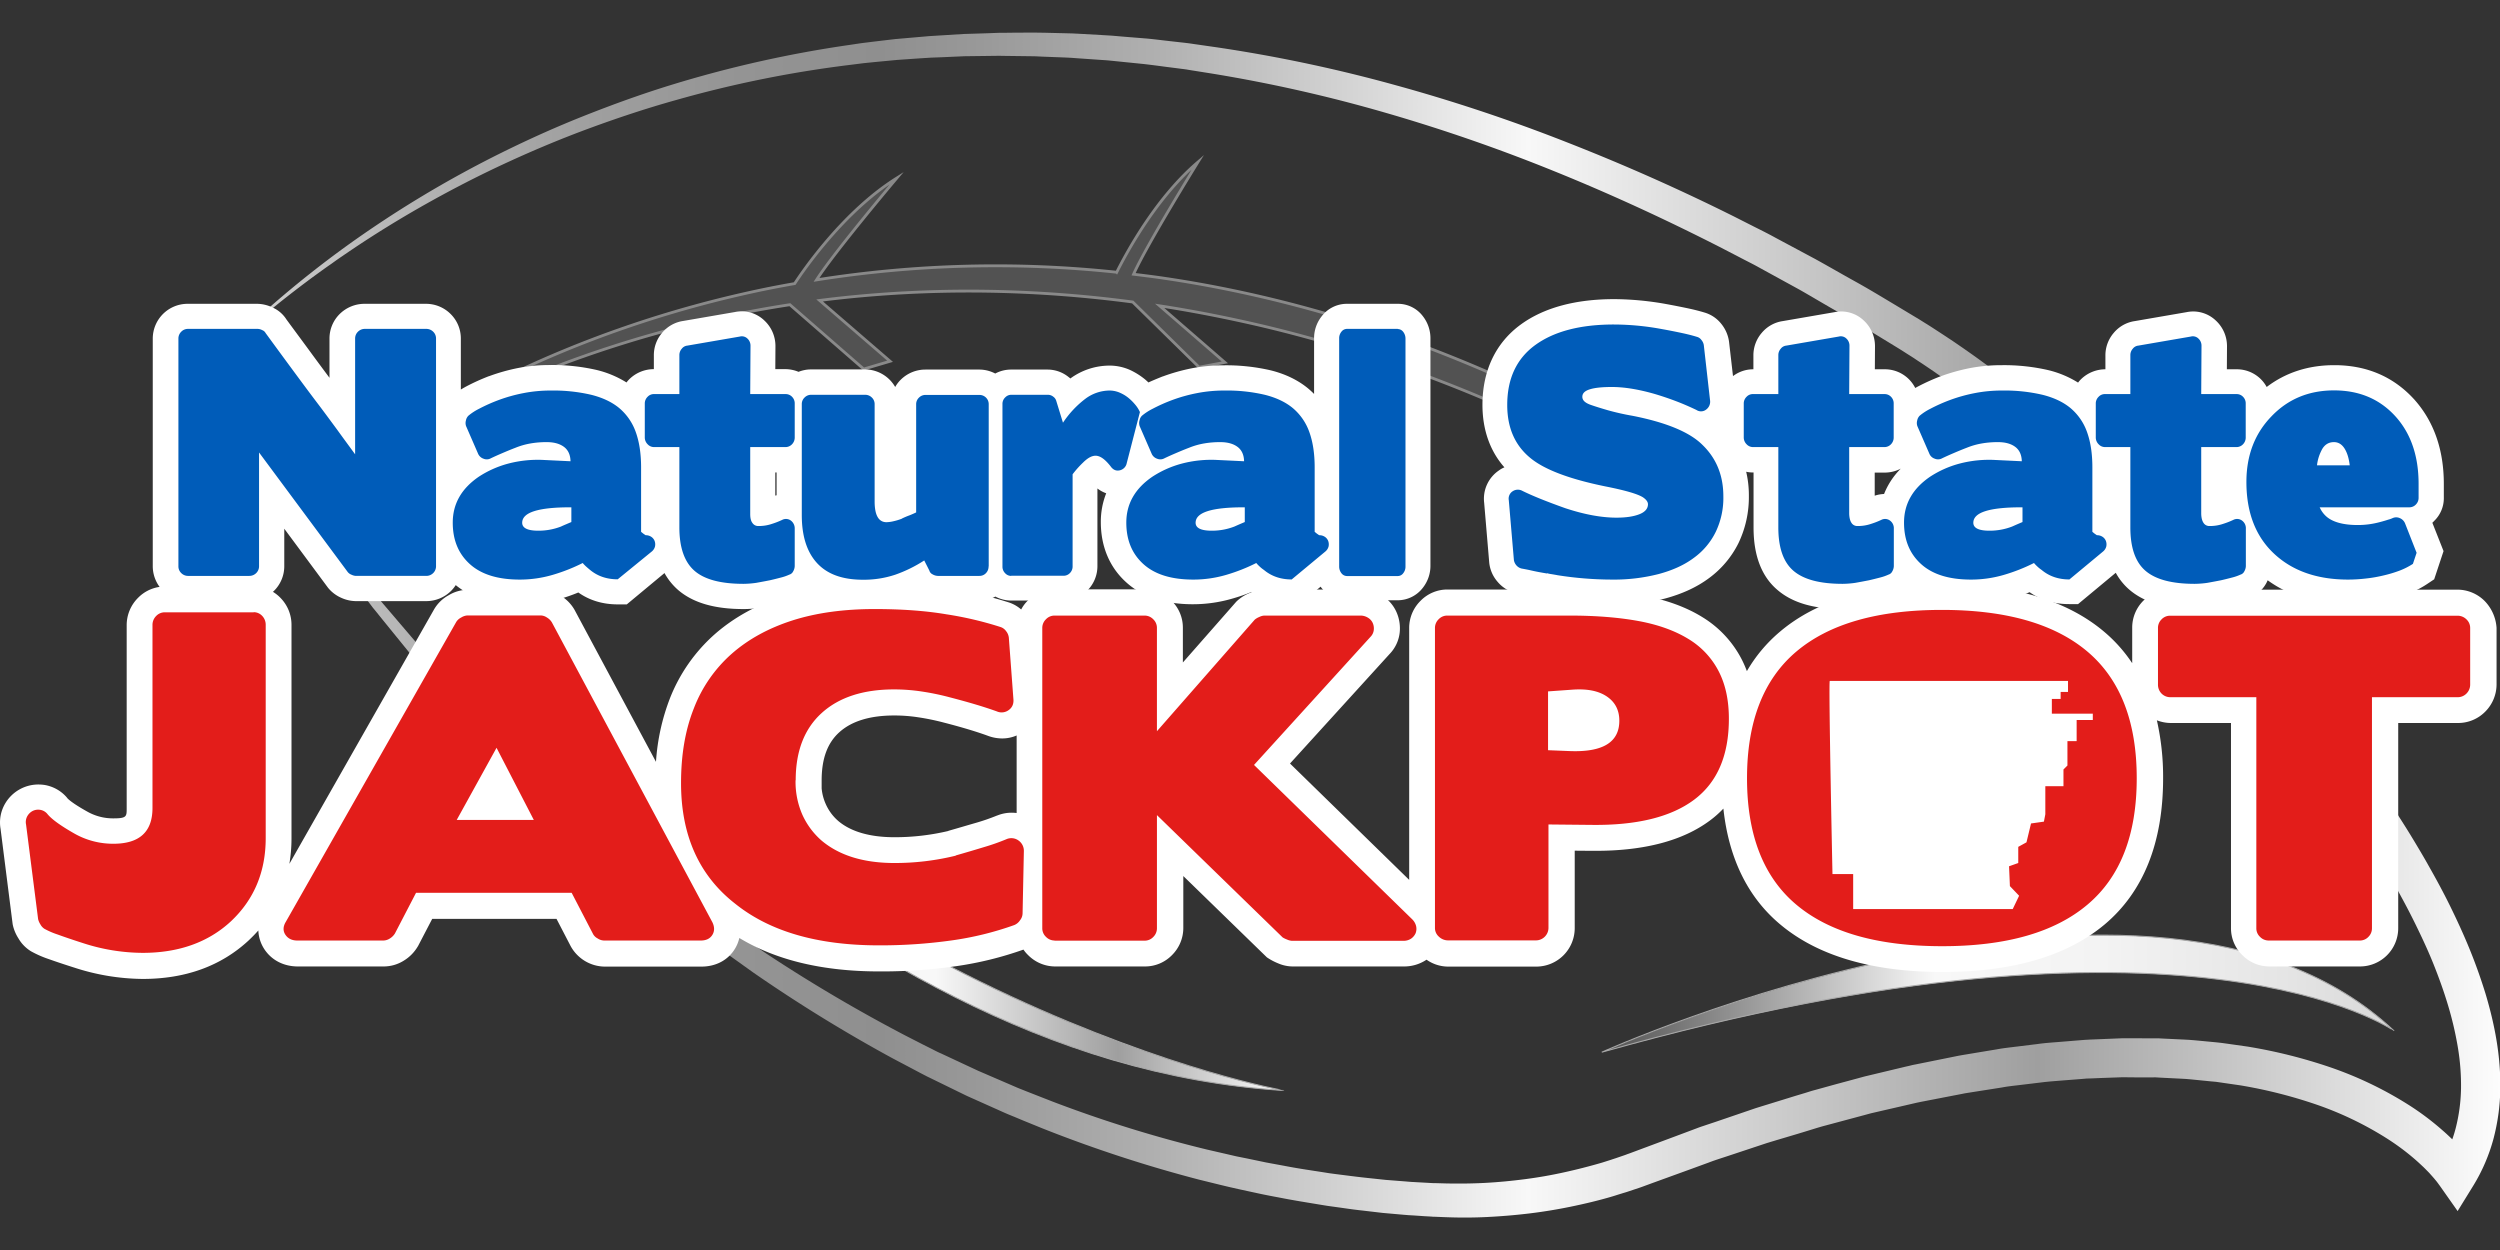 <svg xmlns="http://www.w3.org/2000/svg" viewBox="0 0 529.17 264.58"><rect x="0" y="0" width="529.17" height="264.58" fill="#333333" stroke="none"/><defs><linearGradient id="b" x1="130.61" x2="1764.2" y1="-401.96" y2="-401.96" gradientTransform="translate(0 820)" gradientUnits="userSpaceOnUse"><stop offset="0" stop-color="#d9d9d9"/><stop offset=".08" stop-color="#bababa"/><stop offset=".16" stop-color="#a2a2a2"/><stop offset=".24" stop-color="#949494"/><stop offset=".3" stop-color="#8f8f8f"/><stop offset=".34" stop-color="#989898"/><stop offset=".42" stop-color="#b0b0b0"/><stop offset=".51" stop-color="#d7d7d7"/><stop offset=".58" stop-color="#f8f8f8"/><stop offset=".74" stop-color="#b7b7b7"/><stop offset=".8" stop-color="#9f9f9f"/><stop offset="1" stop-color="#fdfdfd"/></linearGradient><linearGradient id="a" x1="1130.3" x2="1689.2" y1="-141.81" y2="-141.81" gradientTransform="translate(0 820)" gradientUnits="userSpaceOnUse"><stop offset="0" stop-color="#525252"/><stop offset=".2" stop-color="#9f9f9f"/><stop offset=".26" stop-color="#b7b7b7"/><stop offset=".42" stop-color="#f8f8f8"/><stop offset=".63" stop-color="#f3f3f3"/><stop offset=".86" stop-color="#e5e5e5"/><stop offset="1" stop-color="#d9d9d9"/></linearGradient><linearGradient id="c" x1="321.59" x2="905.89" y1="-256.4" y2="-256.4" gradientTransform="translate(0 820)" gradientUnits="userSpaceOnUse"><stop offset="0" stop-color="#d9d9d9"/><stop offset=".14" stop-color="#e5e5e5"/><stop offset=".37" stop-color="#f3f3f3"/><stop offset=".58" stop-color="#f8f8f8"/><stop offset=".74" stop-color="#b7b7b7"/><stop offset=".8" stop-color="#9f9f9f"/><stop offset="1" stop-color="#fdfdfd"/></linearGradient><linearGradient id="d" x1="131609" x2="522376" y1="90780" y2="90780" gradientTransform="scale(1.958 .511)" gradientUnits="userSpaceOnUse" href="#a"/></defs><g data-name="Layer 1"><path fill="url(#b)" d="M148 235.3c7-8 14.5-15.7 22.2-23.1s15.6-14.6 23.7-21.6q24.3-21 50.3-39.8a779.84 779.84 0 0 1 110-66.2c19.2-9.5 38.8-18.3 58.8-26.2s40.2-15.2 60.7-21.5A831.67 831.67 0 0 1 599.49 8.7l8-1.2 8-1 16-1.9 16.1-1.4 8-.7 8.1-.5 16.1-1 16.1-.5L704 .2c2.7-.1 5.4 0 8.1-.1l16.2-.1c2.7 0 5.4.1 8.1.1l16.2.4 4 .1 4 .2 16.1.9c2.7.2 5.4.3 8.1.5l8.1.7L809 4.2c5.4.5 10.7 1.2 16.1 1.8l8 .9c2.7.3 5.4.6 8 1l16 2.3a1047.8 1047.8 0 0 1 126.4 26.6A1194.7 1194.7 0 0 1 1106 77.6q60.15 23.55 117.9 52.4l14.4 7.3c4.8 2.4 9.6 4.8 14.3 7.4l28.4 15.2c9.4 5.2 18.7 10.6 28.1 15.8s18.6 10.8 27.8 16.3l13.8 8.3 3.5 2.1 3.5 2.2c2.3 1.4 4.5 2.8 6.8 4.3l6.9 4.5 6.8 4.5 6.7 4.6 6.7 4.7c17.7 12.6 34.9 26.1 51.3 40.3 8.2 7.1 16.3 14.5 24.1 22l5.9 5.6 5.8 5.6 11.5 11.3c15.2 15.1 30.3 30.5 45 46.1 29.5 31.2 58.1 63.3 85.4 96.8s53 68.1 76.2 104.9c2.9 4.6 5.7 9.2 8.5 13.9s5.6 9.4 8.2 14.1c5.4 9.5 10.6 19.1 15.4 28.9s9.4 19.8 13.6 30.1 7.9 20.7 11.2 31.4c6.4 21.4 10.8 43.9 10.4 67.3a145.16 145.16 0 0 1-4.8 35 125.56 125.56 0 0 1-14.2 33l-11.1 18-12.6-17.9-.6-.8c-.2-.3-.5-.7-.8-1.1l-.9-1.2-1-1.2c-1.3-1.6-2.8-3.2-4.1-4.7-1.5-1.5-3-3.1-4.6-4.6s-3.2-3-4.8-4.4a167.58 167.58 0 0 0-21.4-15.9 237.55 237.55 0 0 0-49-23.4 335.58 335.58 0 0 0-53.5-13.5l-13.8-2-3.4-.5-3.5-.3-14-1.4-3.5-.3-3.5-.2-14-.7-3.5-.2c-1.2-.1-2.3 0-3.5 0h-7c-4.7 0-9.4-.1-14.1-.1l-14.1.5-7 .3-3.5.1-3.5.3-14.1 1.1c-4.7.4-9.4.7-14.1 1.3l-14.1 1.7c-4.7.6-9.4 1-14 1.9l-21 3.3c-2.3.4-4.7.7-7 1.2l-27.9 5.4c-1.2.2-2.3.5-3.5.7l-3.5.8-6.9 1.6-13.9 3.2-6.9 1.6c-2.3.5-4.6 1.2-6.9 1.8l-27.6 7.4c-2.3.6-4.6 1.3-6.9 2l-6.8 2.1c-9.1 2.8-18.2 5.4-27.3 8.2l-27.1 9c-4.5 1.5-9.1 2.9-13.5 4.6l-13.4 4.9-27 9.8-6.8 2.5-1.7.6-9 3c-1.2.4-2.4.7-3.6 1.1-2.4.7-4.7 1.5-7.1 2.2-9.5 2.8-19.2 5.1-28.9 7.1s-19.5 3.6-29.4 4.8-19.8 2-29.7 2.5-19.8.5-29.8.1l-7.4-.3h-.9l-1-.1-5.4-.3-7.2-.5-3.6-.2-3.7-.3-14.7-1.3-14.5-1.7c-4.8-.5-9.7-1.2-14.5-1.9l-7.2-1c-2.4-.3-4.8-.7-7.2-1.1-9.6-1.6-19.2-3.1-28.8-5-4.8-.9-9.6-1.8-14.3-2.8l-14.3-3.1-7.1-1.6-7.1-1.7-14.2-3.5a949.08 949.08 0 0 1-110.7-36.2l-13.5-5.5-6.7-2.8c-2.2-.9-4.5-1.8-6.7-2.8l-26.6-11.9-26.2-12.8c-2.2-1-4.3-2.2-6.5-3.3l-6.4-3.4-12.9-6.8a1073.1 1073.1 0 0 1-98.9-60.9l-23.6-16.9-2.9-2.1-8.7-6.6-11.5-8.8-5.8-4.4c-1.9-1.5-3.9-2.9-5.7-4.5l-28-23c-1.9-1.5-3.6-3.2-5.5-4.8l-21.8-19.2c-1.8-1.6-3.7-3.1-5.4-4.8l-5.3-5-21-19.8-2.6-2.5-7.7-7.7-20.4-20.6-2.5-2.6-2.5-2.7-14.7-15.9c-6.5-7.1-13.2-14.1-19.4-21.5l-18.9-21.9-4.7-5.5-4.5-5.6-18.2-22.4-4.5-5.6-2.3-2.8-2.2-2.9-17.4-23.1-8.7-11.5c-1.5-1.9-2.8-3.9-4.2-5.9l-4.2-5.9-16.6-23.6c-5.6-7.8-10.8-15.9-16.1-24l-15.8-24.1-2-3-5.7-9.3-7.5-12.3zm0 0 15.9 24 7.9 12 6 9 2.1 2.9 16.6 23.5c5.6 7.8 11 15.8 16.8 23.4l17.3 23 4.3 5.8c1.5 1.9 2.8 3.9 4.4 5.7l27 33.6 2.3 2.8 2.3 2.7 4.7 5.5 18.6 21.8 4.7 5.5 4.8 5.3 19.4 21.2c6.3 7.2 13.1 13.9 19.8 20.8l10 10.3 5 5.1 2.5 2.6 2.6 2.5 20.7 19.9 7.8 7.5 2.7 2.4 21.4 19.2 5.3 4.8c1.8 1.6 3.6 3.1 5.4 4.7l21.9 18.5c1.8 1.5 3.6 3.1 5.5 4.6l5.6 4.4 11.3 8.8 11.3 8.9c1.9 1.5 3.8 2.9 5.7 4.3l5.8 4.2 11.5 8.5 8.7 6.3 3 2 23.6 16.2a1119.5 1119.5 0 0 0 98.5 58.1l12.7 6.5 6.4 3.2c2.1 1.1 4.2 2.2 6.4 3.1l25.9 12.1 26.2 11.3c2.2 1 4.4 1.8 6.6 2.7l6.6 2.6 13.3 5.2a905 905 0 0 0 108.8 33.8l13.9 3.2 6.9 1.6 7 1.4 13.9 2.9c4.7.9 9.3 1.7 14 2.6 9.3 1.8 18.7 3.1 28.1 4.6 2.3.4 4.7.7 7 1l7.1.9c4.7.6 9.4 1.2 14.1 1.7l14.1 1.5 14.1 1.1 3.5.3 16.2.9h1.7l7 .2c9.3.2 18.6.1 27.9-.4s18.5-1.4 27.8-2.6 18.4-2.8 27.5-4.8 18.1-4.3 27-6.9l6.6-2.1c1.1-.4 2.2-.7 3.3-1.1l6.4-2.2 1.6-.6 1.7-.6 6.7-2.5 27.1-10.1 13.6-5.1c2.3-.9 4.6-1.6 6.9-2.4l6.9-2.3 27.5-9.4c9.3-2.9 18.5-5.7 27.8-8.6l7-2.1c2.3-.7 4.6-1.5 7-2.1l14.1-3.9 14.1-3.8c2.3-.6 4.7-1.3 7-1.9l28.4-6.8 3.5-.8c1.2-.3 2.4-.6 3.6-.8l28.7-5.8c2.4-.5 4.8-.9 7.2-1.3l7.2-1.2 14.5-2.4c4.8-.9 9.7-1.4 14.5-2l14.6-1.8c4.8-.7 9.7-1 14.6-1.4l14.7-1.2 3.7-.3 3.7-.2 7.4-.3 14.7-.6c4.9-.1 9.8 0 14.8 0h11.1l3.7.2 14.8.7 3.7.2 3.7.3 14.8 1.4 3.7.4 3.7.5 14.8 2.1a361.25 361.25 0 0 1 58.2 14.5 262.6 262.6 0 0 1 54.8 26.1 190.93 190.93 0 0 1 24.8 18.5c2 1.7 3.9 3.5 5.8 5.3s3.7 3.7 5.6 5.6a62.66 62.66 0 0 1 5.3 6.1l1.3 1.6 1.3 1.7c.4.6.9 1.1 1.3 1.8s.8 1.2 1.5 2.2h-23.7a95.09 95.09 0 0 0 10.9-25.6 121.21 121.21 0 0 0 3.8-28.3 162.5 162.5 0 0 0-2.3-29.3 243.1 243.1 0 0 0-6.9-29.4c-2.9-9.7-6.4-19.4-10.2-28.9s-8.2-18.9-12.8-28.3-9.5-18.5-14.6-27.6c-2.5-4.6-5.2-9-7.9-13.6s-5.4-9-8.2-13.4-5.6-8.8-8.5-13.3-5.8-8.8-8.8-13.1c-5.9-8.7-12-17.3-18.2-25.8-12.4-17-25.3-33.8-38.6-50.2-26.6-32.9-54.6-64.7-83.6-95.6-14.5-15.5-29.3-30.7-44.2-45.7l-11.2-11.2-5.7-5.6-5.6-5.5q-11.25-11-23.1-21.3c-15.7-13.8-32.1-26.9-49.1-39.1l-6.4-4.6-6.4-4.5-6.5-4.4c-2.2-1.5-4.3-2.8-6.5-4.3s-4.4-2.8-6.7-4.3l-3.3-2.1-3.4-2.1-13.6-8.3c-9.1-5.5-18-11.1-27.3-16.3s-18.3-10.7-27.5-15.9l-27.9-15.3c-4.6-2.6-9.4-4.9-14.1-7.4l-14.1-7.3c-37.7-19.2-76.2-37-115.4-52.9A1212.5 1212.5 0 0 0 978 56.7a1042.6 1042.6 0 0 0-123.7-27.9l-15.7-2.5c-2.6-.5-5.2-.7-7.9-1.1l-7.9-1c-5.2-.7-10.5-1.4-15.7-2l-23.7-2.4c-2.6-.3-5.3-.4-7.9-.6l-15.8-1.1-4-.3-4-.2-15.8-.6c-2.6-.1-5.3-.3-7.9-.3l-15.9-.2c-2.6 0-5.3-.1-7.9-.1l-7.9.1-15.9.2-15.8.7-7.9.3-7.9.5-15.8 1.1-15.8 1.5-7.9.8-7.9 1a810.63 810.63 0 0 0-124.4 25c-20.4 5.7-40.6 12.4-60.5 19.7S377 82.8 357.69 91.7s-38.2 18.6-56.7 29-36.7 21.6-54.3 33.5l-6.6 4.5c-2.2 1.5-4.4 3.1-6.5 4.6-4.4 3-8.7 6.2-13 9.3-8.5 6.3-17 12.8-25.3 19.5s-16.4 13.6-24.3 20.8c-7.9 7.4-15.7 14.7-22.99 22.4z" transform="translate(0 6.895) scale(.3)"/><path fill="url(#a)" d="M1130.3 719.5s388.7-175.3 558.9-15.2c.1-.1-144.8-101.7-558.9 15.2z" transform="translate(0 6.895) scale(.3)"/><path fill="none" stroke="#a8a8a8" stroke-miterlimit="10" stroke-width=".225" d="M339.044 222.716s116.595-52.583 167.648-4.56c.03-.03-43.434-30.505-167.648 4.56z"/><path fill="url(#c)" d="M321.59 380.7s251.5 345.5 584.3 365.8c0 .1-320.1-55.8-584.3-365.8z" transform="translate(0 6.895) scale(.3)"/><path fill="none" stroke="#a8a8a8" stroke-miterlimit="10" stroke-width=".225" d="M96.463 121.09s75.44 103.636 175.267 109.725c0 .03-96.017-16.738-175.267-109.725z"/><path fill="#fff" d="M525.92 127.209a8.174 8.174 0 0 0-5.79-2.4h-60.742a8.03 8.03 0 0 0-8.069 7.997v7.571a31.466 31.466 0 0 0-5.939-6.659c-7.949-6.719-19.497-10.109-34.315-10.109s-26.397 3.39-34.316 10.11a31.592 31.592 0 0 0-6.989 8.338 24.138 24.138 0 0 0-1.11-2.52 22.575 22.575 0 0 0-8.309-8.909c-3.39-2.1-7.559-3.629-12.418-4.559a86.712 86.712 0 0 0-15.658-1.29h-25.886a7.943 7.943 0 0 0-5.7 2.4 8.054 8.054 0 0 0-2.4 5.7v53.362l-25.226-24.627 21.057-23.157a7.748 7.748 0 0 0 2.16-4.559 8.48 8.48 0 0 0-.66-4.29 7.799 7.799 0 0 0-3.12-3.569 8.32 8.32 0 0 0-4.47-1.26h-20.366a7.718 7.718 0 0 0-3.24.78 8.669 8.669 0 0 0-2.64 1.71l-.12.12-11.278 12.838v-7.379a7.96 7.96 0 0 0-2.4-5.699 8.078 8.078 0 0 0-5.699-2.4H223.23a7.943 7.943 0 0 0-5.7 2.4 7.475 7.475 0 0 0-1.38 1.86 7.475 7.475 0 0 0-2.82-1.56 84.433 84.433 0 0 0-12.117-2.85 99.848 99.848 0 0 0-16.078-1.17c-7.02 0-13.409.9-19.018 2.67-5.789 1.83-10.798 4.59-14.878 8.189a35.344 35.344 0 0 0-9.449 13.558 45.417 45.417 0 0 0-2.94 13.408l-17.247-32.185a8.363 8.363 0 0 0-2.91-2.97 7.88 7.88 0 0 0-4.199-1.26H98.956a7.85 7.85 0 0 0-3.96 1.14 7.955 7.955 0 0 0-3.179 3.12l-30.566 53.753a32.267 32.267 0 0 0 .45-5.43v-45.114a8.117 8.117 0 0 0-2.25-5.669 7.841 7.841 0 0 0-5.759-2.49H34.915a7.943 7.943 0 0 0-5.7 2.4 8.156 8.156 0 0 0-2.4 5.79v38.784c0 1.68 0 2.1-2.789 2.1a11.057 11.057 0 0 1-5.67-1.5c-3.269-1.83-4.049-2.7-4.109-2.79l-.09-.12a7.937 7.937 0 0 0-4.769-2.67 9.323 9.323 0 0 0-1.29-.09 8.159 8.159 0 0 0-7.019 4.05 7.922 7.922 0 0 0-.96 5.34l2.55 20.097.03.18a8.648 8.648 0 0 0 1.17 2.85 7.763 7.763 0 0 0 2.7 2.79 22.299 22.299 0 0 0 3.839 1.679c1.35.48 3.12 1.08 5.4 1.8a47.733 47.733 0 0 0 14.397 2.37c9.06 0 16.588-2.73 22.437-8.16.72-.69 1.41-1.38 2.04-2.1a7.799 7.799 0 0 0 1.23 3.9c1.53 2.37 4.11 3.72 7.139 3.72h18.178a8.009 8.009 0 0 0 4.289-1.26 8.642 8.642 0 0 0 2.91-2.97l.06-.09 3-5.759h26.306l2.88 5.55a8.327 8.327 0 0 0 7.258 4.559h20.55c3.09 0 5.7-1.41 7.14-3.87a7.682 7.682 0 0 0 .87-2.19c7.768 4.71 17.697 7.08 29.606 7.08a110.856 110.856 0 0 0 16.287-1.11 73.754 73.754 0 0 0 14.248-3.51 7.223 7.223 0 0 0 .99 1.17 8.069 8.069 0 0 0 5.7 2.4h19.047a7.952 7.952 0 0 0 5.7-2.4 8.078 8.078 0 0 0 2.399-5.7v-11.038l17.698 17.218.42.27a12.661 12.661 0 0 0 1.95.99 7.913 7.913 0 0 0 3.029.66h23.607a8.465 8.465 0 0 0 4.65-1.35.435.435 0 0 0 .12-.09 7.985 7.985 0 0 0 4.618 1.47h18.598a8.144 8.144 0 0 0 8.159-8.1v-16.437l3.51.03h.96c10.318 0 18.417-2.16 24.116-6.39a21.513 21.513 0 0 0 2.88-2.549c1.14 10.529 5.159 18.778 12.058 24.537 7.949 6.659 19.468 10.048 34.316 10.048s26.366-3.39 34.315-10.048c8.219-6.9 12.388-17.308 12.388-30.956a54.257 54.257 0 0 0-1.32-12.268 8.306 8.306 0 0 0 2.97.57h12.718v43.434a7.934 7.934 0 0 0 2.4 5.699 8.057 8.057 0 0 0 5.7 2.4h19.227a8.099 8.099 0 0 0 8.069-8.1v-43.433h12.628a8.054 8.054 0 0 0 5.79-2.4 8.183 8.183 0 0 0 2.399-5.79v-11.938a8.969 8.969 0 0 0-2.523-5.699zm-310.76 44.874c-.33-.03-.66-.06-1.02-.06a8.138 8.138 0 0 0-2.999.57l-.18.06a43.257 43.257 0 0 1-4.23 1.47c-1.769.51-3.779 1.11-5.998 1.74v.03a49.295 49.295 0 0 1-11.399 1.32c-5.19 0-9.209-1.17-11.878-3.42a10.124 10.124 0 0 1-2.67-3.6 10.349 10.349 0 0 1-.87-3.33v-1.65c0-4.588 1.2-7.918 3.72-10.198 2.61-2.37 6.509-3.57 11.638-3.57a33.017 33.017 0 0 1 5.13.39 50.432 50.432 0 0 1 5.369 1.11c3.84.99 7.019 1.95 9.388 2.82a8.57 8.57 0 0 0 2.97.54 7.676 7.676 0 0 0 3.06-.63v16.408z"/><path fill="#e31d1a" d="M53.692 129.579a2.469 2.469 0 0 1 1.8.78 2.7 2.7 0 0 1 .75 1.92v45.113q0 10.709-7.38 17.638-7.198 6.659-18.687 6.659a41.274 41.274 0 0 1-12.718-2.1c-2.16-.69-3.9-1.29-5.22-1.77a16.639 16.639 0 0 1-2.849-1.23 2.553 2.553 0 0 1-.84-.93 3.582 3.582 0 0 1-.48-1.109l-2.55-20.007a2.577 2.577 0 0 1 .27-1.8 2.766 2.766 0 0 1 1.17-1.11 2.616 2.616 0 0 1 1.59-.21 2.478 2.478 0 0 1 1.53.93c.93 1.11 2.82 2.46 5.61 4.05a16.519 16.519 0 0 0 8.338 2.19c5.49 0 8.25-2.52 8.25-7.56v-38.725a2.646 2.646 0 0 1 .779-1.92 2.48 2.48 0 0 1 1.83-.78h18.807zm74.147 69.5a2.574 2.574 0 0 1-1.35-.45 2.262 2.262 0 0 1-1.02-1.05L121 188.972H88.065l-4.47 8.609a3.195 3.195 0 0 1-1.05 1.05 2.61 2.61 0 0 1-1.41.45H62.959c-1.17 0-2.01-.42-2.55-1.23s-.51-1.74.09-2.73l36.055-63.442a2.514 2.514 0 0 1 1.05-.96 2.844 2.844 0 0 1 1.32-.45h15.538a2.49 2.49 0 0 1 1.32.45 2.958 2.958 0 0 1 1.05 1.05l33.955 63.442c.48.99.48 1.89 0 2.67s-1.29 1.2-2.46 1.2zm-31.166-25.526h16.318l-7.889-15.268zm71.72-8.34a17.32 17.32 0 0 0 1.44 7.23 15.994 15.994 0 0 0 4.08 5.49c3.75 3.149 8.879 4.739 15.448 4.739a54.008 54.008 0 0 0 13.078-1.59h-.18c2.22-.63 4.23-1.23 6-1.77a45.894 45.894 0 0 0 4.769-1.68 2.577 2.577 0 0 1 2.55.27 2.655 2.655 0 0 1 1.14 2.28l-.27 13.168a2.4 2.4 0 0 1-.54 1.44 2.652 2.652 0 0 1-1.23 1.02 66.438 66.438 0 0 1-13.199 3.24 108.19 108.19 0 0 1-15.477 1.05q-19.393 0-30.356-8.79-11.519-8.953-11.489-25.616c0-5.97.9-11.219 2.73-15.808a29.483 29.483 0 0 1 7.979-11.489q5.264-4.634 12.898-7.079c5.1-1.62 10.889-2.4 17.368-2.4 5.669 0 10.738.36 15.178 1.11a73.98 73.98 0 0 1 11.398 2.67 2.313 2.313 0 0 1 1.23.87 2.658 2.658 0 0 1 .6 1.41l.96 12.898c.12 1.05-.21 1.86-.96 2.4a2.502 2.502 0 0 1-2.55.3c-2.58-.93-5.879-1.92-9.928-2.97a53.117 53.117 0 0 0-5.91-1.23 38.995 38.995 0 0 0-5.909-.45c-6.539 0-11.668 1.68-15.328 5.01s-5.49 8.069-5.49 14.218h-.03zm54.834 33.866a2.532 2.532 0 0 1-1.83-.78 2.457 2.457 0 0 1-.78-1.83v-63.56a2.54 2.54 0 0 1 .78-1.83 2.48 2.48 0 0 1 1.83-.78h19.047a2.54 2.54 0 0 1 1.83.78 2.48 2.48 0 0 1 .78 1.83v21.866l20.697-23.607a3.6 3.6 0 0 1 .96-.57 2.784 2.784 0 0 1 1.05-.3h20.37a2.979 2.979 0 0 1 1.59.45 2.508 2.508 0 0 1 1.02 1.14 2.853 2.853 0 0 1 .21 1.5 2.448 2.448 0 0 1-.69 1.41l-24.657 27.116 33.446 32.636a3.02 3.02 0 0 1 .87 1.5 2.565 2.565 0 0 1-.12 1.5 2.769 2.769 0 0 1-.96 1.14 2.865 2.865 0 0 1-1.62.45h-23.607a3 3 0 0 1-1.02-.27 5.315 5.315 0 0 1-.93-.45l-26.606-25.887V196.5a2.565 2.565 0 0 1-.78 1.83 2.49 2.49 0 0 1-1.83.78H223.23zm104.536-24.566v21.927a2.664 2.664 0 0 1-2.7 2.61h-18.598a2.79 2.79 0 0 1-1.89-.78 2.424 2.424 0 0 1-.84-1.83v-63.532a2.54 2.54 0 0 1 .78-1.83 2.48 2.48 0 0 1 1.83-.78h25.887q8.324 0 14.668 1.17c4.2.78 7.71 2.07 10.529 3.81a17.113 17.113 0 0 1 6.359 6.809c1.44 2.79 2.16 6.12 2.16 10.049q0 11.653-7.38 17.157t-21.777 5.31zm-.09-28.167v12.449l4.47.18c7.078.3 10.618-1.83 10.618-6.42 0-2.22-.87-3.929-2.64-5.129s-4.2-1.68-7.379-1.44zm152.53 52.733a2.532 2.532 0 0 1-1.83-.78 2.457 2.457 0 0 1-.78-1.83v-48.893h-18.178a2.574 2.574 0 0 1-1.89-.78 2.66 2.66 0 0 1-.75-1.92v-11.938a2.499 2.499 0 0 1 .75-1.83 2.466 2.466 0 0 1 1.89-.78h60.742a2.655 2.655 0 0 1 1.92.78 2.48 2.48 0 0 1 .78 1.83v11.939a2.658 2.658 0 0 1-.78 1.92 2.583 2.583 0 0 1-1.92.78h-18.088v48.893a2.523 2.523 0 0 1-.75 1.83 2.475 2.475 0 0 1-1.89.78zm-38.363-61.161q-10.438-8.82-30.805-8.82t-30.806 8.82-10.439 26.816 10.439 26.756q10.438 8.774 30.806 8.79t30.805-8.79q10.439-8.773 10.439-26.756t-10.439-26.816zm1.14 14.488h-3.42v4.469h-1.949v5.16l-.84.84v3.539h-3.84v5.939l-.3 1.56-2.729.39-.96 3.99-1.74.959v3.42l-1.95.69.18 4.199 1.95 2.04-1.35 2.82h-33.775v-7.41h-4.38s-.87-40.884-.57-40.884h50.424v2.34h-1.56v1.47h-1.86v3.119h8.67z"/><path fill="none" d="M349.813 96.553c-33.746-19.827-68.511-32.486-103.307-37.645-2.19-.33-4.409-.6-6.599-.87 2.91-6.449 13.619-23.727 13.619-23.727-8.61 7.38-14.698 18.358-17.188 23.307a242.01 242.01 0 0 0-63.532 1.62c3.78-5.91 16.978-21.537 16.978-21.537-11.188 7.019-19.677 19.377-21.597 22.317-1.56.27-3.15.57-4.71.87-46.403 9.239-75.08 29.366-75.35 29.576l.3.48c27.027-14.518 53.663-22.617 78.74-26.457l15.628 13.619 5.58-1.65-14.909-12.869c24.087-3.06 46.554-2.28 66.261.33l14.039 13.799 5.459-1.02-13.798-11.969c7.799 1.2 15.148 2.7 21.927 4.29 47.333 11.278 78.77 31.586 79.1 31.795l.21.15 3.419-4.259z"/><path fill="url(#d)" stroke="#898989" stroke-miterlimit="10" stroke-width="2" d="M1166.2 298.9c-112.5-66.1-228.4-108.3-344.4-125.5-7.3-1.1-14.7-2-22-2.9 9.7-21.5 45.4-79.1 45.4-79.1-28.7 24.6-49 61.2-57.3 77.7a806.81 806.81 0 0 0-211.8 5.4c12.6-19.7 56.6-71.8 56.6-71.8-37.3 23.4-65.6 64.6-72 74.4-5.2.9-10.5 1.9-15.7 2.9-154.7 30.8-250.3 97.9-251.2 98.6l1 1.6c90.1-48.4 178.9-75.4 262.5-88.2l52.1 45.4 18.6-5.5-49.7-42.9c80.3-10.2 155.2-7.6 220.9 1.1l46.8 46 18.2-3.4-46-39.9c26 4 50.5 9 73.1 14.3 157.8 37.6 262.6 105.3 263.7 106l.7.5 11.4-14.2z" transform="translate(0 6.895) scale(.3)"/><path fill="#fff" d="M295.877 64.307h-10.739a6.698 6.698 0 0 0-5.399 2.67 7.454 7.454 0 0 0-1.59 4.68v11.728c-.39-.39-.78-.75-1.2-1.11-2.16-1.8-4.859-3.12-8.039-3.9a41.766 41.766 0 0 0-9.838-1.05 35.512 35.512 0 0 0-6.81.63 40.315 40.315 0 0 0-6.088 1.71l-.12.03c-1.11.45-2.07.84-2.97 1.26-.21-.21-.45-.42-.69-.63a15.202 15.202 0 0 0-3.06-1.95 10.6 10.6 0 0 0-4.529-.99 14.098 14.098 0 0 0-8.249 2.73c-.15-.15-.33-.27-.51-.42a7.118 7.118 0 0 0-4.26-1.47h-7.798a7.112 7.112 0 0 0-3.33.84 7.268 7.268 0 0 0-3.39-.84h-11.395a7.4 7.4 0 0 0-5.07 2.01 6.878 6.878 0 0 0-1.319 1.68 7.4 7.4 0 0 0-6.42-3.72h-11.398a7.088 7.088 0 0 0-2.64.51 7.409 7.409 0 0 0-2.819-.57h-2.1l.03-4.859a7.37 7.37 0 0 0-2.34-5.43 6.962 6.962 0 0 0-4.829-1.949 7.166 7.166 0 0 0-1.41.15l-10.948 1.89a7.136 7.136 0 0 0-4.47 2.52 7.265 7.265 0 0 0-1.74 4.739v2.94h-.06a7.421 7.421 0 0 0-5.008 2.01 5.942 5.942 0 0 0-.72.81 21.348 21.348 0 0 0-6.3-2.64 41.766 41.766 0 0 0-9.838-1.05 35.512 35.512 0 0 0-6.81.63 40.315 40.315 0 0 0-6.088 1.71l-.12.03a45.246 45.246 0 0 0-4.65 2.099q-.675.36-1.26.72V71.626a7.28 7.28 0 0 0-2.16-5.159 7.376 7.376 0 0 0-5.249-2.16H77.15a7.475 7.475 0 0 0-5.25 2.16 7.298 7.298 0 0 0-2.159 5.16v8.338q-1.845-2.474-3.6-4.86c-1.77-2.429-3.629-4.918-5.519-7.498a6.632 6.632 0 0 0-2.94-2.52 7.649 7.649 0 0 0-3.239-.78H39.654a7.373 7.373 0 0 0-7.319 7.32v48.263a7.37 7.37 0 0 0 7.32 7.319h13.107a7.478 7.478 0 0 0 5.25-2.16 7.322 7.322 0 0 0 2.16-5.16v-7.978l9.268 12.508a7.472 7.472 0 0 0 2.82 2.13 7.652 7.652 0 0 0 3.03.69h14.937a7.478 7.478 0 0 0 5.25-2.16 7.832 7.832 0 0 0 .99-1.23c3.359 2.76 7.918 4.17 13.558 4.17a29.726 29.726 0 0 0 8.429-1.23 36.376 36.376 0 0 0 3.959-1.38c2.37 1.68 5.19 2.52 8.339 2.52h1.92l7.979-6.63a13.312 13.312 0 0 0 2.94 3.63c3.179 2.7 7.708 3.99 13.797 3.99a22.161 22.161 0 0 0 3.45-.27c.99-.15 2.07-.36 3.21-.6l2.64-.66a14.638 14.638 0 0 0 2.429-.84 6.404 6.404 0 0 0 2.4-1.68c2.94 2.04 6.659 3.06 11.128 3.06a26.585 26.585 0 0 0 8.639-1.35c.87-.3 1.77-.66 2.64-1.05a6.836 6.836 0 0 0 .78.51 7.322 7.322 0 0 0 3.809 1.08h8.789a7.268 7.268 0 0 0 3.39-.84 7.112 7.112 0 0 0 3.329.84h11.008a7.166 7.166 0 0 0 5.13-2.13 7.295 7.295 0 0 0 2.13-5.22v-16.377a6.575 6.575 0 0 0 1.86 1.02 16.327 16.327 0 0 0-1.14 6.09c0 5.188 1.859 9.598 5.399 12.777 3.42 3.09 8.158 4.62 14.128 4.62a29.726 29.726 0 0 0 8.429-1.23 36.376 36.376 0 0 0 3.959-1.38c2.37 1.68 5.19 2.52 8.339 2.52h1.92l4.35-3.63c.06.06.09.15.15.21a6.9 6.9 0 0 0 5.428 2.67h10.739a6.725 6.725 0 0 0 5.34-2.67 7.499 7.499 0 0 0 1.589-4.679V71.626a7.568 7.568 0 0 0-1.59-4.679 6.6 6.6 0 0 0-5.312-2.64zm-131.5 35.726v4.799a.948.948 0 0 1-.27.06v-4.89h.27zm352.903 5.339v-2.94c0-7.169-2.07-13.138-6.149-17.757-4.38-4.89-10.108-7.38-17.038-7.38-5.489 0-10.288 1.56-14.308 4.62a7.136 7.136 0 0 0-1.2-1.62 7.226 7.226 0 0 0-5.129-2.13h-2.1l.03-4.859a7.37 7.37 0 0 0-2.34-5.43 6.962 6.962 0 0 0-4.829-1.949 7.166 7.166 0 0 0-1.41.15l-10.948 1.89a7.136 7.136 0 0 0-4.47 2.52 7.265 7.265 0 0 0-1.74 4.739v2.94h-.06a7.421 7.421 0 0 0-5.008 2.01 5.942 5.942 0 0 0-.72.81 21.348 21.348 0 0 0-6.3-2.64 41.766 41.766 0 0 0-9.838-1.05 35.512 35.512 0 0 0-6.81.63 40.315 40.315 0 0 0-6.088 1.71l-.12.03a45.246 45.246 0 0 0-4.65 2.099c-.24.12-.45.24-.66.36a7.199 7.199 0 0 0-6.449-3.96h-2.1l.03-4.859a7.37 7.37 0 0 0-2.34-5.43 6.962 6.962 0 0 0-4.829-1.949 7.166 7.166 0 0 0-1.41.15l-10.948 1.89a7.136 7.136 0 0 0-4.47 2.52 7.265 7.265 0 0 0-1.74 4.739v2.94h-.06a7.088 7.088 0 0 0-4.259 1.44l-.84-7.29a7.625 7.625 0 0 0-1.65-3.78 7.05 7.05 0 0 0-3.599-2.399c-.99-.3-2.16-.6-3.57-.9-1.29-.27-2.789-.57-4.589-.9a64.011 64.011 0 0 0-10.858-1.02c-8.22 0-14.878 1.8-19.768 5.34-5.339 3.87-8.158 9.778-8.158 17.037 0 5.25 1.59 9.78 4.649 13.229a5.4 5.4 0 0 0-1.17.66 7.223 7.223 0 0 0-3.12 6.809l1.08 12.748a7.298 7.298 0 0 0 1.8 4.05 7.178 7.178 0 0 0 3.93 2.37l.18.03c.45.09 1.08.21 1.92.39.99.21 2.189.45 3.539.689l6.239 1.02v-.12c.72.09 1.47.15 2.19.21 2.07.18 4.17.24 6.269.24a43.545 43.545 0 0 0 11.218-1.35c3.54-.96 6.63-2.37 9.18-4.26a20.5 20.5 0 0 0 6.298-7.468 22.548 22.548 0 0 0 2.19-9.99 21.774 21.774 0 0 0-.57-5.098 6.137 6.137 0 0 0 1.5.15h.06v11.668c0 5.94 1.71 10.409 5.13 13.258 3.179 2.7 7.708 3.99 13.797 3.99a22.161 22.161 0 0 0 3.45-.27c.99-.15 2.07-.36 3.21-.6l2.64-.66a13.084 13.084 0 0 0 2.399-.84 6.416 6.416 0 0 0 2.76-2.07c3.269 2.31 7.498 3.48 12.658 3.48a29.726 29.726 0 0 0 8.429-1.23 36.376 36.376 0 0 0 3.96-1.38c2.369 1.68 5.188 2.52 8.338 2.52h1.92l7.979-6.63a12.778 12.778 0 0 0 2.94 3.63c3.179 2.7 7.708 3.99 13.797 3.99a22.161 22.161 0 0 0 3.45-.27c.99-.15 2.07-.36 3.21-.6l2.64-.66a13.084 13.084 0 0 0 2.399-.84 6.701 6.701 0 0 0 3.36-2.94c.15-.24.24-.48.36-.72 4.589 3.33 10.288 5.04 17.037 5.04a37.618 37.618 0 0 0 4.5-.27 40.528 40.528 0 0 0 4.349-.78 31.865 31.865 0 0 0 4.02-1.23 19.023 19.023 0 0 0 3.809-1.95l1.53-1.02 1.98-5.969-2.37-5.999a5.315 5.315 0 0 0 .39-.39 6.692 6.692 0 0 0 2.04-4.89zm-118.484-.81a7.16 7.16 0 0 0-1.98.36v-4.89h2.13a7.268 7.268 0 0 0 3.39-.84 15.898 15.898 0 0 0-3.54 5.37z"/><path fill="#005cb9" d="M71.357 90.944c1.23 1.71 2.52 3.45 3.81 5.22V71.625a1.986 1.986 0 0 1 .6-1.41 2.04 2.04 0 0 1 1.47-.6h12.987a2.049 2.049 0 0 1 1.47.6 1.968 1.968 0 0 1 .6 1.41v48.264a2.01 2.01 0 0 1-.6 1.41 2.049 2.049 0 0 1-1.47.6H75.29a2.508 2.508 0 0 1-.87-.24 1.869 1.869 0 0 1-.81-.57L54.833 95.773v24.117a2.01 2.01 0 0 1-.6 1.41 2.049 2.049 0 0 1-1.47.6H39.774a2.01 2.01 0 0 1-1.41-.6 1.944 1.944 0 0 1-.6-1.41V71.626a1.986 1.986 0 0 1 .6-1.41 1.947 1.947 0 0 1 1.41-.6h14.788a2.208 2.208 0 0 1 .96.27 1.29 1.29 0 0 1 .69.6c1.95 2.67 3.84 5.25 5.7 7.77s3.719 5.039 5.638 7.558c1.287 1.71 2.547 3.42 3.807 5.13zm52.673 28.946a7.442 7.442 0 0 1-.69-.72 37.366 37.366 0 0 1-6.39 2.52 24.756 24.756 0 0 1-6.928.99c-4.62 0-8.13-1.08-10.559-3.27s-3.63-5.1-3.63-8.789c0-3.96 1.83-7.199 5.52-9.719a21.426 21.426 0 0 1 6.179-2.76 24.597 24.597 0 0 1 7.619-.78l5.61.27c-.03-1.379-.51-2.399-1.41-3.059s-2.1-.99-3.66-.99a19.944 19.944 0 0 0-3.33.27 15.42 15.42 0 0 0-3.27.93c-1.02.39-1.949.78-2.789 1.14s-1.65.72-2.4 1.08a1.773 1.773 0 0 1-1.56.09 1.938 1.938 0 0 1-1.17-1.11l-2.519-5.79a1.998 1.998 0 0 1-.03-1.199 1.932 1.932 0 0 1 .51-.99 11.728 11.728 0 0 1 2.31-1.5 35.413 35.413 0 0 1 4.11-1.83 33.43 33.43 0 0 1 5.279-1.47 29.732 29.732 0 0 1 5.789-.54 35.242 35.242 0 0 1 8.519.9c2.4.6 4.38 1.53 5.939 2.82a11.734 11.734 0 0 1 3.48 5.04c.75 2.07 1.14 4.56 1.14 7.499v13.648l.48.39.48.33a2.052 2.052 0 0 1 1.229.36 1.836 1.836 0 0 1 .69.9 2.1 2.1 0 0 1 .06 1.14 2.049 2.049 0 0 1-.72 1.08l-7.17 5.849c-2.309 0-4.259-.66-5.878-2.01-.3-.24-.6-.51-.84-.72zm-4.08-8.969c.36-.15.69-.3.99-.42v-3.12h-.21c-6.809 0-10.198 1.08-10.198 3.27 0 1.11 1.14 1.68 3.39 1.68a13.135 13.135 0 0 0 4.799-.87c.45-.21.87-.39 1.23-.54zm39.328-.21a1.419 1.419 0 0 0 1.2.63 8.657 8.657 0 0 0 3-.48 17.2 17.2 0 0 0 2.07-.81 1.74 1.74 0 0 1 1.829.12 2.058 2.058 0 0 1 .84 1.74v7.919a2.367 2.367 0 0 1-.33 1.11 1.29 1.29 0 0 1-.81.69 9.97 9.97 0 0 1-1.71.6c-.69.18-1.5.39-2.43.6q-1.53.3-2.879.54a19.93 19.93 0 0 1-2.67.21c-4.769 0-8.219-.9-10.348-2.73s-3.24-4.89-3.24-9.209V94.633h-5.4a1.845 1.845 0 0 1-1.319-.6 2.019 2.019 0 0 1-.6-1.47v-7.138a1.959 1.959 0 0 1 .6-1.44 1.8 1.8 0 0 1 1.32-.57h5.4v-8.28a2.007 2.007 0 0 1 .51-1.319 1.68 1.68 0 0 1 1.169-.66l11.128-1.92a1.695 1.695 0 0 1 1.59.42 2.025 2.025 0 0 1 .66 1.56l-.06 10.199h7.47a1.854 1.854 0 0 1 1.379.57 1.959 1.959 0 0 1 .57 1.44v7.139a2.03 2.03 0 0 1-.57 1.47 1.884 1.884 0 0 1-1.38.6h-7.469v14.127c-.003.9.147 1.53.48 1.95zm49.97 9.179a1.959 1.959 0 0 1-.57 1.44 1.854 1.854 0 0 1-1.38.57h-8.788a2.334 2.334 0 0 1-1.11-.33 1.272 1.272 0 0 1-.69-.81l-1.08-2.13a28.721 28.721 0 0 1-6.089 3 20.913 20.913 0 0 1-6.899 1.08c-4.32 0-7.529-1.17-9.689-3.51s-3.24-5.73-3.24-10.169V85.515a1.884 1.884 0 0 1 .6-1.38 1.917 1.917 0 0 1 1.41-.57h11.399a1.97 1.97 0 0 1 1.41.57 1.896 1.896 0 0 1 .6 1.38v20.607q0 4.41 2.52 4.41a7.127 7.127 0 0 0 1.38-.18 13.045 13.045 0 0 0 1.889-.57h-.06a17.5 17.5 0 0 1 1.62-.69q.765-.3 1.44-.63V85.544a1.884 1.884 0 0 1 .6-1.38 1.917 1.917 0 0 1 1.41-.57h11.398a1.95 1.95 0 0 1 1.95 1.944v34.35zm4.8 2.01a1.716 1.716 0 0 1-1.29-.57 1.935 1.935 0 0 1-.57-1.44V85.515a1.854 1.854 0 0 1 .57-1.38 1.755 1.755 0 0 1 1.29-.57h7.799a1.776 1.776 0 0 1 1.08.39 1.65 1.65 0 0 1 .66.93l1.41 4.589a20.781 20.781 0 0 1 4.709-5.04 8.645 8.645 0 0 1 5.159-1.77 5.45 5.45 0 0 1 2.28.51 7.556 7.556 0 0 1 1.89 1.2 10.892 10.892 0 0 1 1.41 1.47 6.554 6.554 0 0 1 .84 1.38l-2.79 10.799a1.932 1.932 0 0 1-1.47 1.53c-.75.18-1.41-.09-1.92-.81-1.17-1.5-2.22-2.28-3.21-2.28-.81 0-1.68.48-2.67 1.47a19.797 19.797 0 0 0-2.189 2.46v19.467a1.959 1.959 0 0 1-.57 1.44 1.854 1.854 0 0 1-1.38.57h-11.038zm52.553-2.01a7.442 7.442 0 0 1-.69-.72 37.366 37.366 0 0 1-6.39 2.52 24.756 24.756 0 0 1-6.928.99c-4.62 0-8.13-1.08-10.559-3.27s-3.63-5.1-3.63-8.789c0-3.96 1.83-7.199 5.52-9.719a21.426 21.426 0 0 1 6.179-2.76 24.597 24.597 0 0 1 7.619-.78l5.61.27c-.03-1.379-.51-2.399-1.41-3.059s-2.1-.99-3.66-.99a19.944 19.944 0 0 0-3.33.27 15.42 15.42 0 0 0-3.266.93c-1.02.39-1.95.78-2.79 1.14s-1.65.72-2.4 1.08a1.773 1.773 0 0 1-1.56.09 1.938 1.938 0 0 1-1.17-1.11l-2.519-5.79a1.998 1.998 0 0 1-.03-1.199 1.932 1.932 0 0 1 .51-.99 11.728 11.728 0 0 1 2.31-1.5 35.413 35.413 0 0 1 4.11-1.83 33.43 33.43 0 0 1 5.279-1.47 29.732 29.732 0 0 1 5.789-.54 35.242 35.242 0 0 1 8.519.9c2.4.6 4.38 1.53 5.939 2.82a11.734 11.734 0 0 1 3.48 5.04c.75 2.07 1.14 4.56 1.14 7.499v13.648l.48.39.48.33a2.046 2.046 0 0 1 1.229.36 1.836 1.836 0 0 1 .69.9 2.1 2.1 0 0 1 .06 1.14 2.049 2.049 0 0 1-.72 1.08l-7.08 5.879c-2.309 0-4.259-.66-5.878-2.01a6.782 6.782 0 0 1-.933-.75zm-4.11-8.969c.36-.15.69-.3.99-.42v-3.12h-.21c-6.809 0-10.198 1.08-10.198 3.27 0 1.11 1.14 1.68 3.39 1.68a13.135 13.135 0 0 0 4.799-.87c.48-.21.87-.39 1.23-.54zm33.386-41.274a1.464 1.464 0 0 1 1.14.6 2.3 2.3 0 0 1 .48 1.41v48.263a2.184 2.184 0 0 1-.48 1.41 1.416 1.416 0 0 1-1.14.6h-10.739a1.473 1.473 0 0 1-1.2-.6 2.265 2.265 0 0 1-.48-1.41V71.626a2.15 2.15 0 0 1 .48-1.41 1.473 1.473 0 0 1 1.2-.6h10.739zm67.28 42.954a14.818 14.818 0 0 1-4.678 5.52c-2.01 1.499-4.5 2.609-7.41 3.389a37.924 37.924 0 0 1-9.838 1.17 74.864 74.864 0 0 1-11.579-.93c-.45-.09-.84-.15-1.17-.21a6.152 6.152 0 0 1-1.02-.21v.06c-1.29-.21-2.399-.42-3.299-.63s-1.62-.33-2.1-.42a2.1 2.1 0 0 1-1.08-.66 2.217 2.217 0 0 1-.54-1.14l-1.08-12.658a1.85 1.85 0 0 1 .81-1.89 1.97 1.97 0 0 1 2.07-.09c2.19 1.08 5.19 2.28 9.06 3.66 3.989 1.32 7.618 2.01 10.858 2.01 2.01 0 3.6-.24 4.83-.72s1.829-1.2 1.829-2.13c0-.48-.36-.99-1.08-1.47-1.17-.72-3.78-1.47-7.859-2.28q-11.518-2.34-15.988-6.059c-3.24-2.67-4.86-6.39-4.86-11.189q0-8.398 5.97-12.718c3.99-2.88 9.509-4.32 16.618-4.32a56.254 56.254 0 0 1 9.928.93c1.68.3 3.18.6 4.44.87s2.31.54 3.18.81a1.698 1.698 0 0 1 .96.66 2.24 2.24 0 0 1 .51 1.08l1.32 11.669a2.055 2.055 0 0 1-.81 1.98 1.749 1.749 0 0 1-2.07.09c-1.38-.66-2.82-1.29-4.32-1.86s-3.09-1.11-4.74-1.59c-3.299-.93-6.238-1.41-8.848-1.41-2.01 0-3.54.15-4.62.48s-1.62.84-1.62 1.59.57 1.26 1.68 1.68c1.02.36 2.28.75 3.72 1.17a52.967 52.967 0 0 0 5.19 1.17c7.198 1.409 12.118 3.479 14.787 6.118 2.97 2.85 4.47 6.48 4.47 10.919a16.663 16.663 0 0 1-1.62 7.559zm28.767-1.89a1.419 1.419 0 0 0 1.2.63 8.657 8.657 0 0 0 3-.48 17.2 17.2 0 0 0 2.07-.81 1.74 1.74 0 0 1 1.829.12 1.992 1.992 0 0 1 .84 1.74v7.919a2.367 2.367 0 0 1-.33 1.11 1.29 1.29 0 0 1-.81.69 9.97 9.97 0 0 1-1.71.6c-.69.18-1.5.39-2.43.6q-1.53.3-2.879.54a19.93 19.93 0 0 1-2.67.21c-4.769 0-8.219-.9-10.378-2.73s-3.24-4.89-3.24-9.209V94.633h-5.4a1.845 1.845 0 0 1-1.319-.6 2.019 2.019 0 0 1-.6-1.47v-7.138a1.959 1.959 0 0 1 .6-1.44 1.8 1.8 0 0 1 1.32-.57h5.4v-8.28a2.007 2.007 0 0 1 .51-1.319 1.68 1.68 0 0 1 1.169-.66l11.128-1.92a1.677 1.677 0 0 1 1.59.42 2.025 2.025 0 0 1 .66 1.56l-.06 10.199h7.47a1.854 1.854 0 0 1 1.379.57 1.959 1.959 0 0 1 .57 1.44v7.139a2.03 2.03 0 0 1-.57 1.47 1.884 1.884 0 0 1-1.38.6h-7.469v14.127c.033.9.21 1.53.51 1.95zm39.295 9.179a7.442 7.442 0 0 1-.69-.72 37.366 37.366 0 0 1-6.39 2.52 24.756 24.756 0 0 1-6.928.99c-4.62 0-8.13-1.08-10.559-3.27s-3.63-5.1-3.63-8.789c0-3.96 1.83-7.199 5.52-9.719a21.426 21.426 0 0 1 6.18-2.76 24.597 24.597 0 0 1 7.618-.78l5.61.27c-.03-1.379-.51-2.399-1.41-3.059s-2.1-.99-3.66-.99a19.944 19.944 0 0 0-3.33.27 15.42 15.42 0 0 0-3.27.93c-1.019.39-1.949.78-2.789 1.14s-1.65.72-2.4 1.08a1.773 1.773 0 0 1-1.56.09 1.86 1.86 0 0 1-1.17-1.11l-2.519-5.79a1.998 1.998 0 0 1-.03-1.199 1.932 1.932 0 0 1 .51-.99 11.728 11.728 0 0 1 2.31-1.5 35.413 35.413 0 0 1 4.11-1.83 33.43 33.43 0 0 1 5.279-1.47 29.732 29.732 0 0 1 5.789-.54 35.242 35.242 0 0 1 8.519.9c2.4.6 4.38 1.53 5.939 2.82a11.734 11.734 0 0 1 3.48 5.04c.75 2.07 1.14 4.56 1.14 7.499v13.648l.48.39.48.33a2.046 2.046 0 0 1 1.229.36 1.836 1.836 0 0 1 .69.9 2.1 2.1 0 0 1 .06 1.14 2.049 2.049 0 0 1-.72 1.08l-7.08 5.879c-2.309 0-4.258-.66-5.878-2.01a6.782 6.782 0 0 1-.93-.75zm-4.11-8.969c.36-.15.69-.3.99-.42v-3.12h-.21c-6.809 0-10.198 1.08-10.198 3.27 0 1.11 1.14 1.68 3.39 1.68a13.135 13.135 0 0 0 4.799-.87c.48-.21.87-.39 1.23-.54zm39.328-.21a1.419 1.419 0 0 0 1.2.63 8.657 8.657 0 0 0 3-.48 17.2 17.2 0 0 0 2.07-.81 1.74 1.74 0 0 1 1.83.12 1.992 1.992 0 0 1 .839 1.74v7.919a2.367 2.367 0 0 1-.33 1.11 1.29 1.29 0 0 1-.81.69 9.97 9.97 0 0 1-1.71.6c-.69.18-1.5.39-2.43.6q-1.53.3-2.879.54a19.93 19.93 0 0 1-2.67.21c-4.769 0-8.218-.9-10.378-2.73s-3.24-4.89-3.24-9.209V94.633h-5.4a1.845 1.845 0 0 1-1.319-.6 2.019 2.019 0 0 1-.6-1.47v-7.138a1.959 1.959 0 0 1 .6-1.44 1.8 1.8 0 0 1 1.32-.57h5.4v-8.28a2.007 2.007 0 0 1 .51-1.319 1.68 1.68 0 0 1 1.169-.66l11.129-1.92a1.677 1.677 0 0 1 1.59.42 2.025 2.025 0 0 1 .66 1.56l-.06 10.199h7.468a1.854 1.854 0 0 1 1.38.57 1.959 1.959 0 0 1 .57 1.44v7.139a2.03 2.03 0 0 1-.57 1.47 1.884 1.884 0 0 1-1.38.6h-7.469v14.127c.027.9.21 1.53.51 1.95zm44.301 8.639a14.956 14.956 0 0 1-2.76 1.41 26.417 26.417 0 0 1-3.359 1.02 29.096 29.096 0 0 1-3.72.66 33.416 33.416 0 0 1-3.869.24q-9.809 0-15.658-5.46c-3.9-3.63-5.88-8.699-5.88-15.208q0-8.399 5.28-13.858 5.265-5.534 13.318-5.52t13.049 5.61q4.8 5.4 4.8 14.188v2.94a1.98 1.98 0 0 1-.57 1.41 1.884 1.884 0 0 1-1.38.6H491a5.66 5.66 0 0 0 1.2 1.74c1.32 1.32 3.63 2.01 6.869 2.01a17.848 17.848 0 0 0 4.59-.6c.81-.21 1.409-.39 1.859-.54a4.976 4.976 0 0 0 .93-.33 1.863 1.863 0 0 1 1.5 0 2.058 2.058 0 0 1 1.11 1.08l2.46 6.268zm-20.304-20.847h6.929c-.18-1.56-.57-2.76-1.14-3.63s-1.32-1.29-2.19-1.29c-1.2 0-2.1.6-2.67 1.8a9.107 9.107 0 0 0-.929 3.12z"/></g><title>Natural State Jackpot at Arkansas Lottery</title></svg>